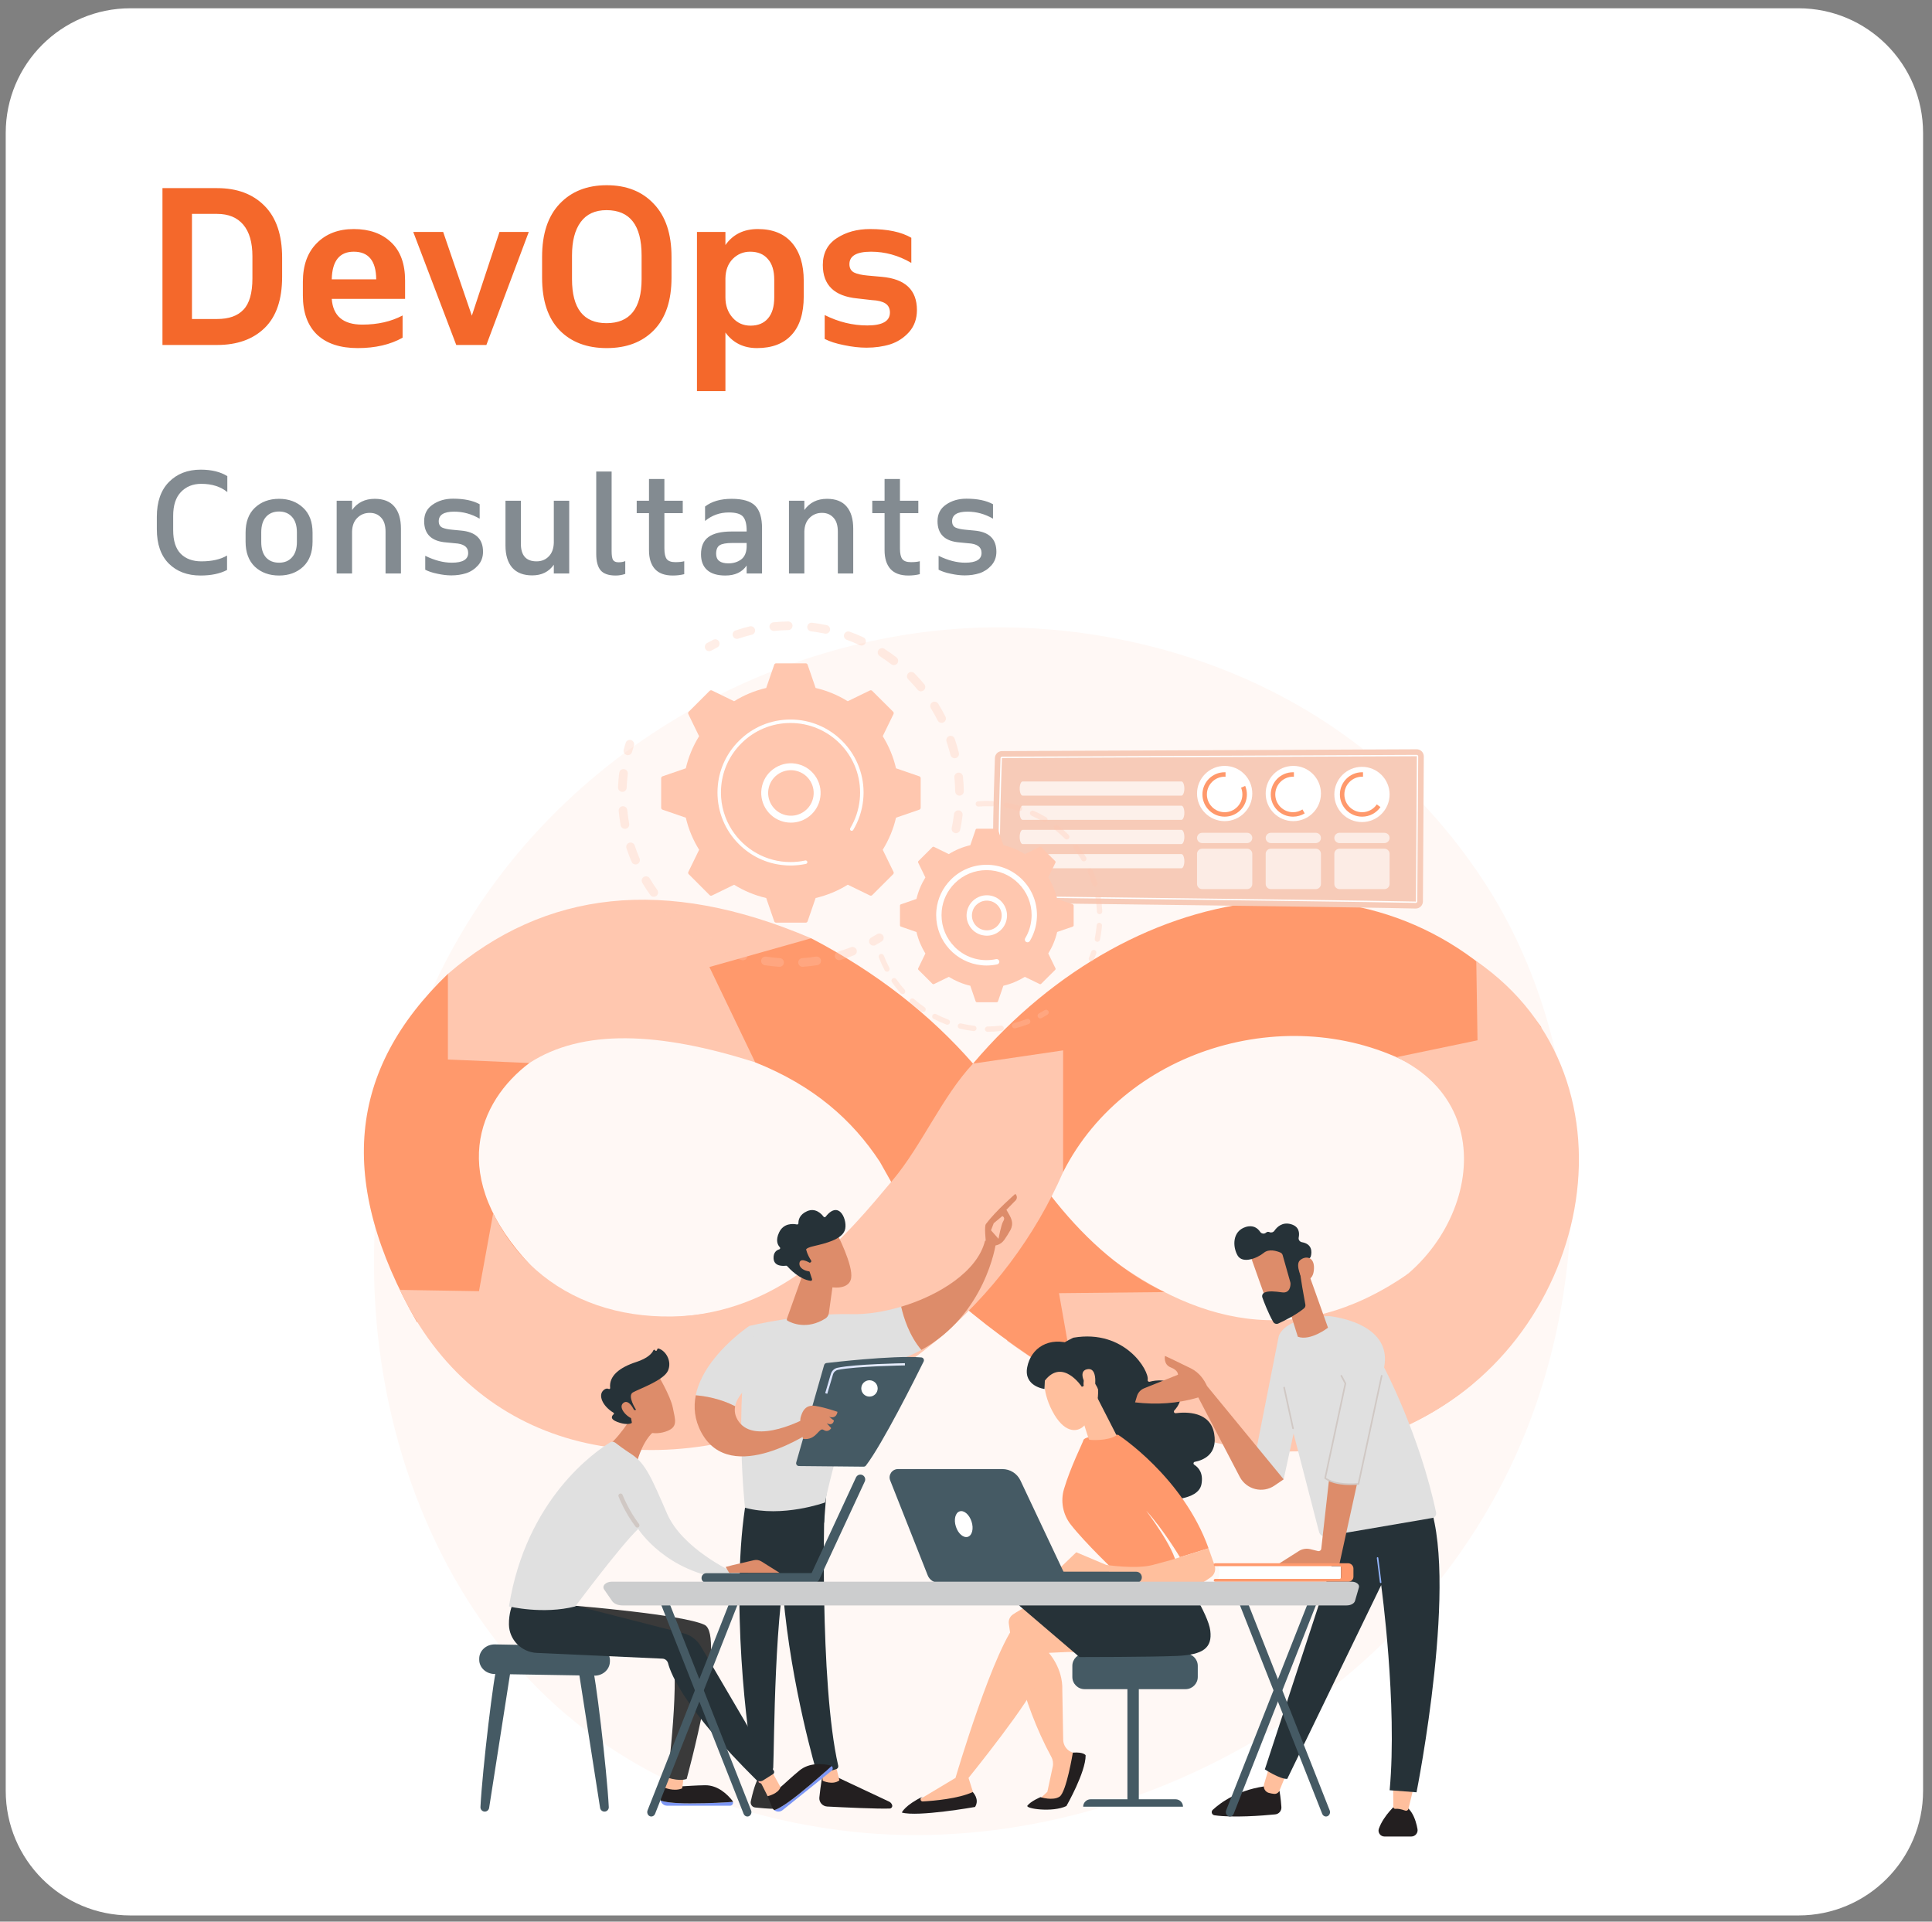 <svg width="186" height="185" viewBox="0 0 186 185" fill="none" xmlns="http://www.w3.org/2000/svg">
<rect x="0" y="0" width="186" height="185" fill="#808080" stroke="none"/>
<path d="M173.141 0.797H12.551C5.923 0.797 0.551 6.169 0.551 12.797V172.402C0.551 179.029 5.923 184.402 12.551 184.402H173.141C179.768 184.402 185.141 179.029 185.141 172.402V12.797C185.141 6.169 179.768 0.797 173.141 0.797Z" fill="white"/>
<mask id="mask0_818_53260" style="mask-type:alpha" maskUnits="userSpaceOnUse" x="1" y="0" width="185" height="185">
<path d="M173.59 0.797H13C6.373 0.797 1 6.169 1 12.797V172.402C1 179.029 6.373 184.402 13 184.402H173.59C180.217 184.402 185.59 179.029 185.59 172.402V12.797C185.59 6.169 180.217 0.797 173.59 0.797Z" fill="white"/>
</mask>
<g mask="url(#mask0_818_53260)">
<path d="M21.885 45.838V47.372C21.235 46.843 20.399 46.579 19.376 46.579C18.57 46.579 17.916 46.843 17.413 47.372C16.919 47.892 16.672 48.655 16.672 49.66V51.038C16.672 52.061 16.915 52.819 17.4 53.313C17.885 53.798 18.548 54.041 19.389 54.041C20.403 54.041 21.226 53.855 21.859 53.482V54.873C21.174 55.228 20.325 55.406 19.311 55.406C18.046 55.406 17.027 55.025 16.256 54.262C15.485 53.491 15.099 52.386 15.099 50.947V49.751C15.099 48.312 15.485 47.199 16.256 46.41C17.036 45.613 18.059 45.214 19.324 45.214C20.364 45.214 21.218 45.422 21.885 45.838ZM23.643 52.143V51.285C23.643 50.245 23.942 49.443 24.54 48.88C25.147 48.308 25.922 48.022 26.867 48.022C27.803 48.022 28.574 48.308 29.181 48.88C29.788 49.443 30.091 50.245 30.091 51.285V52.143C30.091 53.183 29.788 53.989 29.181 54.561C28.574 55.124 27.803 55.406 26.867 55.406C25.922 55.406 25.147 55.124 24.54 54.561C23.942 53.989 23.643 53.183 23.643 52.143ZM25.151 51.246V52.182C25.151 52.823 25.303 53.317 25.606 53.664C25.918 54.002 26.338 54.171 26.867 54.171C27.396 54.171 27.812 53.998 28.115 53.651C28.427 53.304 28.583 52.815 28.583 52.182V51.246C28.583 50.605 28.427 50.111 28.115 49.764C27.803 49.417 27.387 49.244 26.867 49.244C26.338 49.244 25.918 49.417 25.606 49.764C25.303 50.111 25.151 50.605 25.151 51.246ZM32.412 55.211V48.204H33.894V49.101C34.405 48.382 35.133 48.022 36.078 48.022C36.919 48.022 37.547 48.269 37.963 48.763C38.388 49.257 38.6 49.968 38.6 50.895V55.211H37.118V51.181C37.118 50.574 36.975 50.124 36.689 49.829C36.412 49.526 36.048 49.374 35.597 49.374C35.12 49.374 34.722 49.534 34.401 49.855C34.08 50.167 33.911 50.605 33.894 51.168V55.211H32.412ZM40.939 54.847V53.508C41.841 53.95 42.694 54.171 43.5 54.171C44.549 54.171 45.073 53.859 45.073 53.235C45.073 52.654 44.64 52.342 43.773 52.299L42.98 52.221C41.55 52.117 40.835 51.432 40.835 50.167C40.835 49.482 41.108 48.954 41.654 48.581C42.2 48.2 42.855 48.009 43.617 48.009C44.675 48.009 45.528 48.187 46.178 48.542V49.933C45.398 49.482 44.579 49.257 43.721 49.257C42.733 49.257 42.239 49.565 42.239 50.18C42.239 50.475 42.352 50.678 42.577 50.791C42.811 50.895 43.136 50.964 43.552 50.999L44.371 51.077C45.793 51.198 46.503 51.879 46.503 53.118C46.503 53.629 46.343 54.067 46.022 54.431C45.702 54.786 45.32 55.038 44.878 55.185C44.436 55.324 43.96 55.393 43.448 55.393C43.041 55.393 42.599 55.341 42.122 55.237C41.646 55.142 41.251 55.012 40.939 54.847ZM54.8 48.204V55.211H53.318V54.366C52.841 55.051 52.148 55.393 51.238 55.393C50.397 55.393 49.756 55.146 49.314 54.652C48.881 54.149 48.664 53.439 48.664 52.52V48.204H50.146V52.338C50.146 53.473 50.649 54.041 51.654 54.041C52.131 54.041 52.521 53.885 52.824 53.573C53.136 53.261 53.301 52.819 53.318 52.247V48.204H54.8ZM57.401 53.326V45.396H58.883V53.053C58.883 53.46 58.926 53.742 59.013 53.898C59.108 54.054 59.285 54.132 59.545 54.132C59.806 54.132 60.022 54.093 60.196 54.015V55.25C59.901 55.354 59.593 55.406 59.273 55.406C58.596 55.406 58.115 55.241 57.83 54.912C57.544 54.574 57.401 54.045 57.401 53.326ZM61.298 49.4V48.204H62.481V46.111H63.963V48.204H65.731V49.4H63.963V52.806C63.963 53.291 64.041 53.634 64.197 53.833C64.353 54.024 64.626 54.119 65.016 54.119C65.38 54.119 65.666 54.089 65.874 54.028V55.276C65.527 55.363 65.159 55.406 64.769 55.406C63.998 55.406 63.421 55.194 63.04 54.769C62.667 54.344 62.481 53.746 62.481 52.975V49.4H61.298ZM73.364 55.211H71.882V54.444C71.448 55.085 70.764 55.406 69.828 55.406C69.056 55.406 68.471 55.228 68.073 54.873C67.683 54.518 67.488 54.015 67.488 53.365C67.488 52.602 67.726 52.048 68.203 51.701C68.688 51.346 69.433 51.168 70.439 51.168H71.882V51.077C71.882 50.462 71.769 50.02 71.544 49.751C71.318 49.474 70.859 49.335 70.166 49.335C69.299 49.335 68.536 49.608 67.878 50.154V48.763C68.519 48.269 69.373 48.022 70.439 48.022C71.505 48.022 72.259 48.243 72.701 48.685C73.143 49.127 73.364 49.851 73.364 50.856V55.211ZM70.127 54.236C70.595 54.236 70.998 54.115 71.336 53.872C71.674 53.629 71.856 53.231 71.882 52.676V52.273H70.517C69.919 52.273 69.507 52.347 69.282 52.494C69.056 52.641 68.944 52.914 68.944 53.313C68.944 53.928 69.338 54.236 70.127 54.236ZM75.955 55.211V48.204H77.437V49.101C77.948 48.382 78.676 48.022 79.621 48.022C80.462 48.022 81.09 48.269 81.506 48.763C81.93 49.257 82.143 49.968 82.143 50.895V55.211H80.661V51.181C80.661 50.574 80.518 50.124 80.232 49.829C79.954 49.526 79.591 49.374 79.14 49.374C78.663 49.374 78.264 49.534 77.944 49.855C77.623 50.167 77.454 50.605 77.437 51.168V55.211H75.955ZM83.977 49.4V48.204H85.16V46.111H86.642V48.204H88.41V49.4H86.642V52.806C86.642 53.291 86.72 53.634 86.876 53.833C87.032 54.024 87.305 54.119 87.695 54.119C88.059 54.119 88.345 54.089 88.553 54.028V55.276C88.206 55.363 87.838 55.406 87.448 55.406C86.677 55.406 86.1 55.194 85.719 54.769C85.346 54.344 85.16 53.746 85.16 52.975V49.4H83.977ZM90.362 54.847V53.508C91.263 53.95 92.117 54.171 92.923 54.171C93.972 54.171 94.496 53.859 94.496 53.235C94.496 52.654 94.062 52.342 93.196 52.299L92.403 52.221C90.973 52.117 90.258 51.432 90.258 50.167C90.258 49.482 90.531 48.954 91.077 48.581C91.623 48.2 92.277 48.009 93.04 48.009C94.097 48.009 94.951 48.187 95.601 48.542V49.933C94.821 49.482 94.002 49.257 93.144 49.257C92.156 49.257 91.662 49.565 91.662 50.18C91.662 50.475 91.775 50.678 92 50.791C92.234 50.895 92.559 50.964 92.975 50.999L93.794 51.077C95.215 51.198 95.926 51.879 95.926 53.118C95.926 53.629 95.766 54.067 95.445 54.431C95.124 54.786 94.743 55.038 94.301 55.185C93.859 55.324 93.382 55.393 92.871 55.393C92.463 55.393 92.022 55.341 91.545 55.237C91.068 55.142 90.674 55.012 90.362 54.847Z" fill="#838B91"/>
</g>
<path d="M132.984 102.501C133.81 102.379 134.653 102.814 135.125 103.605L132.984 102.501Z" fill="white"/>
<path d="M20.901 18.111C22.821 18.111 24.341 18.678 25.461 19.811C26.594 20.944 27.161 22.611 27.161 24.811V26.651C27.161 28.838 26.601 30.478 25.481 31.571C24.361 32.664 22.834 33.211 20.901 33.211H15.641V18.111H20.901ZM20.901 20.591H18.481V30.711H20.901C22.034 30.711 22.881 30.411 23.441 29.811C24.014 29.211 24.301 28.204 24.301 26.791V24.671C24.301 23.338 24.008 22.324 23.421 21.631C22.834 20.938 21.994 20.591 20.901 20.591ZM38.999 27.011V28.771H31.939C32.059 30.424 33.039 31.251 34.879 31.251C36.359 31.251 37.652 30.958 38.759 30.371V32.511C37.572 33.178 36.132 33.511 34.439 33.511C32.745 33.511 31.439 33.078 30.519 32.211C29.612 31.331 29.159 30.078 29.159 28.451V27.131C29.159 25.544 29.605 24.304 30.499 23.411C31.392 22.504 32.579 22.051 34.059 22.051C35.565 22.051 36.765 22.478 37.659 23.331C38.552 24.171 38.999 25.398 38.999 27.011ZM34.059 24.231C32.685 24.231 31.979 25.118 31.939 26.891H36.219C36.205 25.118 35.485 24.231 34.059 24.231ZM50.906 22.331L46.825 33.211H43.925L39.785 22.331H42.666L45.425 30.391L48.086 22.331H50.906ZM52.189 26.731V24.731C52.189 22.518 52.749 20.818 53.869 19.631C55.002 18.431 56.516 17.831 58.409 17.831C60.316 17.831 61.829 18.431 62.949 19.631C64.082 20.818 64.649 22.518 64.649 24.731V26.731C64.649 28.944 64.082 30.631 62.949 31.791C61.829 32.938 60.316 33.511 58.409 33.511C56.502 33.511 54.989 32.938 53.869 31.791C52.749 30.631 52.189 28.944 52.189 26.731ZM55.069 24.591V26.871C55.069 29.698 56.176 31.111 58.389 31.111C60.642 31.111 61.769 29.698 61.769 26.871V24.591C61.769 21.684 60.642 20.231 58.389 20.231C57.296 20.231 56.469 20.611 55.909 21.371C55.349 22.131 55.069 23.204 55.069 24.591ZM67.099 37.651V22.331H69.839V23.591C70.559 22.564 71.599 22.051 72.959 22.051C74.386 22.051 75.479 22.491 76.239 23.371C76.999 24.251 77.379 25.471 77.379 27.031V28.531C77.379 30.171 76.986 31.411 76.199 32.251C75.426 33.091 74.319 33.511 72.879 33.511C71.586 33.511 70.573 33.011 69.839 32.011V37.651H67.099ZM72.219 24.231C71.566 24.231 71.006 24.464 70.539 24.931C70.086 25.398 69.853 26.018 69.839 26.791V28.631C69.839 29.404 70.066 30.051 70.519 30.571C70.973 31.091 71.553 31.351 72.259 31.351C72.979 31.351 73.539 31.118 73.939 30.651C74.339 30.184 74.539 29.511 74.539 28.631V26.931C74.539 26.051 74.333 25.384 73.919 24.931C73.519 24.464 72.953 24.231 72.219 24.231ZM79.396 32.631V30.331C80.73 30.998 82.096 31.331 83.496 31.331C84.95 31.331 85.676 30.918 85.676 30.091C85.676 29.691 85.53 29.398 85.236 29.211C84.943 29.024 84.51 28.918 83.936 28.891L82.536 28.731C80.323 28.518 79.216 27.444 79.216 25.511C79.216 24.378 79.663 23.518 80.556 22.931C81.45 22.344 82.516 22.051 83.756 22.051C85.45 22.051 86.776 22.331 87.736 22.891V25.311C86.51 24.591 85.216 24.231 83.856 24.231C82.47 24.231 81.776 24.631 81.776 25.431C81.776 25.804 81.923 26.071 82.216 26.231C82.51 26.378 82.956 26.478 83.556 26.531L84.896 26.651C87.15 26.851 88.276 27.918 88.276 29.851C88.276 30.691 88.023 31.398 87.516 31.971C87.01 32.531 86.403 32.924 85.696 33.151C85.003 33.364 84.243 33.471 83.416 33.471C82.75 33.471 82.036 33.391 81.276 33.231C80.516 33.084 79.89 32.884 79.396 32.631Z" fill="#F4682B"/>
<g clip-path="url(#clip0_818_53260)">
<path d="M146.436 138.946C135.255 165.261 105.462 179.999 79.63 176.025C75.425 175.379 63.902 173.451 53.697 164.358C34.055 146.853 29.854 112.191 45.7 87.766C57.231 69.986 77.903 59.906 97.55 60.413C101.78 60.522 117.994 61.189 132.244 72.931C134.339 74.657 138.954 78.754 143.117 85.256C152.887 100.525 153.727 121.799 146.436 138.946Z" fill="#FFF8F5"/>
<path d="M43.123 93.754L50.968 102.336C46.057 106.04 42.979 113.302 51.2 121.939L40.146 127.293C32.403 113.736 33.496 103.028 43.123 93.754Z" fill="#FF996C"/>
<path d="M38.5 124.18L46.113 124.302L47.481 116.809C51.665 125.391 61.545 128.977 72.853 125.315L78.561 135.922C62.242 143.356 45.724 139.542 38.5 124.18Z" fill="#FFC7AF"/>
<path d="M102.348 112.837C108.521 100.648 124.811 96.15 136.524 102.825L148.397 98.901C134.531 80.412 109.332 83.923 93.676 102.395L102.348 112.837Z" fill="#FF996C"/>
<path d="M129.738 125.745L134.78 137.504C153.159 129.851 158.72 103.944 142.127 92.531L142.245 100.151L134.438 101.776C145.939 107.227 140.813 122.682 129.738 125.745Z" fill="#FFC7AF"/>
<path d="M96.934 129.068C114.346 141.583 129.585 143.215 141.732 133.271L133.182 130.233L135.563 122.625C124.898 130.018 114.988 127.613 105.48 120.039L96.934 129.068Z" fill="#FFC7AF"/>
<path d="M43.121 93.755V101.999L50.966 102.337C56.058 99.037 63.426 99.307 72.703 102.273L78.09 90.329C63.996 84.299 52.44 85.738 43.121 93.755Z" fill="#FFC7AF"/>
<path d="M72.705 102.273L68.297 93.096L78.093 90.328C84.46 93.649 89.586 97.712 93.677 102.395C98.187 112.31 104.368 120.774 112.103 124.39L101.953 124.496L103.515 133.343C99.538 130.964 95.7 128.293 92.322 125.377L84.701 111.838C82.045 107.804 78.333 104.517 72.705 102.273Z" fill="#FF996C"/>
<path d="M93.677 102.395C90.696 105.581 88.746 110.277 85.942 113.614C81.475 118.939 75.901 125.816 65.844 126.711L74.056 130.955L69.167 138.964C85.566 135.706 97.042 125.015 102.35 112.838V101.121L93.677 102.395Z" fill="#FFC7AF"/>
<path d="M96.464 72.31L136.381 72.133C136.766 72.129 137.074 72.441 137.074 72.821L136.989 86.782C136.985 87.166 136.668 87.474 136.284 87.466C132.763 87.36 96.683 86.896 95.995 86.926C95.315 86.955 95.683 75.926 95.784 72.968C95.797 72.601 96.096 72.31 96.464 72.31Z" fill="#F7CBB8"/>
<path fill-rule="evenodd" clip-rule="evenodd" d="M136.307 86.924H136.303C134.052 86.857 112.493 86.587 102.132 86.456C99.1 86.418 96.951 86.393 96.377 86.385H96.326L96.313 86.33C96.069 84.95 96.073 80.334 96.326 72.984C96.33 72.908 96.394 72.849 96.47 72.849L136.387 72.672C136.429 72.672 136.463 72.689 136.493 72.714C136.518 72.744 136.535 72.777 136.535 72.815L136.446 86.781C136.446 86.857 136.383 86.924 136.307 86.924ZM96.436 86.258C97.078 86.266 99.193 86.292 102.132 86.33C112.493 86.456 134.052 86.726 136.307 86.794C136.311 86.794 136.32 86.785 136.32 86.781L136.404 72.815L136.387 72.739L136.391 72.803L96.47 72.976C96.461 72.976 96.457 72.984 96.457 72.988C96.208 80.241 96.199 84.823 96.436 86.258Z" fill="white"/>
<path opacity="0.7" d="M98.168 75.914C98.168 76.294 98.295 76.597 98.451 76.597H113.744C113.896 76.597 114.023 76.294 114.023 75.914C114.023 75.538 113.896 75.231 113.744 75.231H98.451C98.295 75.231 98.168 75.538 98.168 75.914Z" fill="white"/>
<path opacity="0.7" d="M98.168 78.246C98.168 78.621 98.295 78.93 98.451 78.93H113.744C113.896 78.93 114.023 78.621 114.023 78.246C114.023 77.866 113.896 77.562 113.744 77.562H98.451C98.295 77.562 98.168 77.866 98.168 78.246Z" fill="white"/>
<path opacity="0.7" d="M98.168 80.574C98.168 80.95 98.295 81.258 98.451 81.258H113.744C113.896 81.258 114.023 80.95 114.023 80.574C114.023 80.194 113.896 79.891 113.744 79.891H98.451C98.295 79.891 98.168 80.194 98.168 80.574Z" fill="white"/>
<path opacity="0.7" d="M98.168 82.906C98.168 83.286 98.295 83.59 98.451 83.59H113.744C113.896 83.59 114.023 83.286 114.023 82.906C114.023 82.531 113.896 82.223 113.744 82.223H98.451C98.295 82.223 98.168 82.531 98.168 82.906Z" fill="white"/>
<path d="M120.562 76.392C120.562 77.861 119.372 79.051 117.902 79.051C116.433 79.051 115.242 77.861 115.242 76.392C115.242 74.924 116.433 73.734 117.902 73.734C119.372 73.734 120.562 74.924 120.562 76.392Z" fill="white"/>
<path d="M127.172 76.392C127.172 77.861 125.981 79.051 124.512 79.051C123.042 79.051 121.852 77.861 121.852 76.392C121.852 74.924 123.042 73.734 124.512 73.734C125.981 73.734 127.172 74.924 127.172 76.392Z" fill="white"/>
<path d="M133.781 76.482C133.781 77.951 132.59 79.141 131.121 79.141C129.652 79.141 128.461 77.951 128.461 76.482C128.461 75.014 129.652 73.824 131.121 73.824C132.59 73.824 133.781 75.014 133.781 76.482Z" fill="white"/>
<path d="M119.482 75.833C119.566 76.036 119.608 76.255 119.608 76.483C119.608 77.424 118.844 78.192 117.902 78.192C116.957 78.192 116.192 77.424 116.192 76.483C116.192 75.538 116.957 74.774 117.902 74.774C117.931 74.774 117.959 74.775 117.987 74.778V74.344C117.959 74.344 117.931 74.344 117.902 74.344C116.72 74.344 115.762 75.302 115.762 76.483C115.762 77.664 116.72 78.622 117.902 78.622C119.085 78.622 120.043 77.664 120.043 76.483C120.043 76.192 119.984 75.913 119.878 75.66L119.482 75.833Z" fill="#FF996C"/>
<path d="M125.393 77.926C125.131 78.095 124.818 78.192 124.485 78.192C123.539 78.192 122.775 77.424 122.775 76.483C122.775 75.538 123.539 74.774 124.485 74.774C124.513 74.774 124.541 74.775 124.569 74.778V74.344C124.541 74.344 124.513 74.344 124.485 74.344C123.298 74.344 122.34 75.302 122.34 76.483C122.34 77.664 123.298 78.622 124.485 78.622C124.894 78.622 125.283 78.504 125.608 78.306L125.393 77.926Z" fill="#FF996C"/>
<path d="M132.551 77.441C132.243 77.892 131.724 78.192 131.137 78.192C130.195 78.192 129.427 77.424 129.427 76.483C129.427 75.538 130.195 74.774 131.137 74.774C131.165 74.774 131.193 74.775 131.221 74.778V74.344C131.193 74.344 131.165 74.344 131.137 74.344C129.955 74.344 128.996 75.302 128.996 76.483C128.996 77.664 129.955 78.622 131.137 78.622C131.867 78.622 132.513 78.255 132.902 77.698L132.551 77.441Z" fill="#FF996C"/>
<g opacity="0.64">
<path d="M120.068 80.176H115.732C115.462 80.176 115.242 80.395 115.242 80.669C115.242 80.939 115.462 81.163 115.732 81.163H120.068C120.339 81.163 120.562 80.939 120.562 80.669C120.562 80.395 120.339 80.176 120.068 80.176Z" fill="white"/>
<path d="M126.682 80.176H122.346C122.075 80.176 121.852 80.395 121.852 80.669C121.852 80.939 122.075 81.163 122.346 81.163H126.682C126.952 81.163 127.172 80.939 127.172 80.669C127.172 80.395 126.952 80.176 126.682 80.176Z" fill="white"/>
<path d="M128.955 81.163H133.287C133.561 81.163 133.781 80.939 133.781 80.669C133.781 80.395 133.561 80.176 133.287 80.176H128.955C128.68 80.176 128.461 80.395 128.461 80.669C128.461 80.939 128.68 81.163 128.955 81.163Z" fill="white"/>
<path d="M120.068 81.707H115.732C115.462 81.707 115.242 81.926 115.242 82.201V85.099C115.242 85.369 115.462 85.593 115.732 85.593H120.068C120.339 85.593 120.562 85.369 120.562 85.099V82.201C120.562 81.926 120.339 81.707 120.068 81.707Z" fill="white"/>
<path d="M126.682 81.707H122.346C122.075 81.707 121.852 81.926 121.852 82.201V85.099C121.852 85.369 122.075 85.593 122.346 85.593H126.682C126.952 85.593 127.172 85.369 127.172 85.099V82.201C127.172 81.926 126.952 81.707 126.682 81.707Z" fill="white"/>
<path d="M133.287 81.707H128.955C128.68 81.707 128.461 81.926 128.461 82.201V85.099C128.461 85.369 128.68 85.593 128.955 85.593H133.287C133.561 85.593 133.781 85.369 133.781 85.099V82.201C133.781 81.926 133.561 81.707 133.287 81.707Z" fill="white"/>
</g>
<path d="M79.212 170.727C79.212 170.727 78.996 171.891 78.882 173.047C78.84 173.499 79.182 173.891 79.638 173.916C81.175 173.996 84.469 174.153 85.655 174.11C85.832 174.102 85.951 173.921 85.883 173.756C85.832 173.617 85.727 173.503 85.592 173.44L80.17 170.891L79.212 170.727Z" fill="#231F20"/>
<path d="M79.055 170.038L79.207 171.435C79.207 171.435 80.157 171.886 80.811 171.397L80.431 169.836L79.055 170.038Z" fill="#FFBF9D"/>
<path d="M79.427 143.78C79.351 144.143 78.865 161.978 80.698 169.986C80.727 170.117 80.659 170.252 80.537 170.302C80.242 170.416 79.667 170.585 78.979 170.602C78.768 170.606 78.578 170.467 78.519 170.264C77.991 168.404 75.466 159.088 75.209 150.206C74.921 140.287 75.213 149.869 75.213 149.869L75.496 143.742L79.427 143.78Z" fill="#263238"/>
<path d="M72.947 171.273C72.947 171.273 72.614 171.86 72.28 173.421C72.221 173.704 72.415 173.978 72.702 174.008C73.209 174.062 73.994 174.134 74.619 174.138C74.911 174.138 75.139 173.889 75.105 173.602C75.041 173.029 74.835 172.088 74.172 171.349L72.947 171.273Z" fill="#333333"/>
<path d="M72.676 169.474L73.043 171.588C73.043 171.588 73.423 171.875 74.183 171.677L74.019 169.402L72.676 169.474Z" fill="url(#paint0_linear_818_53260)"/>
<path d="M71.87 144.255C70.219 153.651 71.984 167.52 72.601 170.237C72.639 170.402 72.77 170.528 72.939 170.558C73.226 170.609 73.695 170.651 74.159 170.524C74.319 170.478 74.433 170.334 74.442 170.17C74.547 167.98 74.522 154.525 76.029 149.221C76.105 148.951 76.27 148.719 76.498 148.559L79.34 146.58L79.589 143.344L71.87 144.255Z" fill="#263238"/>
<path d="M81.984 126.514C77.31 126.396 72.138 127.649 72.138 127.649C70.665 135.763 71.724 145.151 71.724 145.151C75.338 146.134 79.434 144.644 79.434 144.644C80.072 141.252 82.968 131.716 82.968 131.716C85.257 131.455 87.144 130.814 88.702 129.957C87.533 128.577 86.992 126.831 86.76 125.797C85.1 126.295 83.428 126.552 81.984 126.514Z" fill="#E0E0E0"/>
<path d="M95.865 119.765C95.413 119.208 94.826 119.466 94.826 119.466C94.113 122.364 90.482 124.685 86.762 125.799C86.994 126.832 87.534 128.579 88.704 129.959C94.89 126.562 95.865 119.765 95.865 119.765Z" fill="#DD8C6A"/>
<path d="M95.747 119.908C95.794 120.06 95.236 120.288 94.915 119.659C94.907 119.36 94.738 118.077 94.92 117.832C95.882 116.545 97.749 114.934 97.749 114.934C98.057 115.246 97.795 115.545 97.795 115.545L96.891 116.469C97.073 116.811 97.301 117.098 97.402 117.507C97.483 117.82 97.428 118.149 97.272 118.431C97.111 118.714 96.891 119.077 96.685 119.364C96.296 119.908 95.747 119.908 95.747 119.908Z" fill="#DD8C6A"/>
<path d="M96.496 117.074L95.672 117.758L95.406 118.441L96.128 119.26C96.128 119.26 96.386 117.893 96.572 117.597C96.757 117.306 96.665 117.159 96.496 117.074Z" fill="#FFC7AF"/>
<path d="M73.884 132.196L72.136 127.652C72.136 127.652 67.736 130.576 66.984 134.331C67.808 134.399 69.307 134.627 70.772 135.382C71.11 133.61 73.884 132.196 73.884 132.196Z" fill="#E0E0E0"/>
<path d="M77.664 136.484C77.664 136.484 72.732 139.21 71.098 136.826C70.76 136.332 70.684 135.843 70.773 135.379C69.308 134.623 67.809 134.396 66.985 134.328C66.757 135.459 66.859 136.666 67.513 137.889C70.363 143.218 78.301 137.699 78.301 137.699L77.664 136.484Z" fill="#DD8C6A"/>
<path d="M77.284 122.68L75.756 126.962C75.73 127.034 75.756 127.114 75.823 127.152C76.229 127.38 77.681 128.042 79.454 126.941C79.636 126.827 79.763 126.637 79.796 126.422L80.312 122.705L77.284 122.68Z" fill="#DD8C6A"/>
<path d="M80.56 118.727C80.56 118.727 82.164 121.815 81.941 123.056C81.721 124.296 79.694 124.186 77.938 123.161L76.734 119.832L80.56 118.727Z" fill="#DD8C6A"/>
<path d="M78.029 121.534C78.101 121.504 78.131 121.416 78.088 121.348C77.957 121.15 77.717 120.737 77.641 120.382C77.641 120.382 77.35 120.188 78.392 119.952C79.435 119.711 80.993 119.34 81.327 118.458C81.656 117.597 80.837 115.416 79.49 117.133C79.435 117.201 79.338 117.201 79.287 117.133C79.072 116.846 78.502 116.251 77.7 116.602C76.953 116.931 76.86 117.475 76.868 117.754C76.872 117.834 76.796 117.897 76.72 117.88C76.34 117.804 75.437 117.732 75.002 118.656C74.647 119.42 74.871 119.855 75.074 120.07C75.141 120.137 75.112 120.251 75.019 120.277C74.77 120.353 74.449 120.559 74.474 121.142C74.512 121.943 75.411 121.884 75.665 121.85C75.707 121.842 75.749 121.859 75.779 121.888C75.994 122.133 76.974 123.175 78.042 123.306C78.135 123.319 78.207 123.23 78.177 123.141L77.73 121.791C77.708 121.728 77.738 121.661 77.797 121.635L78.029 121.534Z" fill="#263238"/>
<path d="M78.216 121.729C78.216 121.729 77.059 120.919 76.966 121.59C76.877 122.261 78.005 122.573 78.57 122.328L78.216 121.729Z" fill="#DD8C6A"/>
<path d="M76.656 140.788L79.341 131.417C79.371 131.308 79.463 131.232 79.573 131.219C80.059 131.164 81.469 131.004 83.099 130.865C85.058 130.7 87.338 130.565 88.698 130.679C88.892 130.696 89.006 130.903 88.921 131.076C88.149 132.641 84.965 139.004 83.369 141.088C83.318 141.155 83.234 141.198 83.149 141.198L76.917 141.138C76.736 141.138 76.605 140.961 76.656 140.788Z" fill="#455A64"/>
<path d="M77.307 138.523C77.307 138.523 76.931 136.987 77.083 136.443C77.235 135.899 77.526 135.194 78.502 135.35C79.477 135.506 80.626 135.916 80.626 135.916C80.626 135.916 80.567 136.629 79.828 136.401L80.284 136.755C80.284 136.755 80.22 137.325 79.595 137.021L80.022 137.489C80.022 137.489 79.752 137.958 79.291 137.658C78.831 137.359 78.612 138.709 77.307 138.523Z" fill="#DD8C6A"/>
<path d="M82.918 133.664C82.918 134.102 83.273 134.453 83.707 134.453C84.142 134.453 84.497 134.102 84.497 133.664C84.497 133.229 84.142 132.879 83.707 132.879C83.273 132.879 82.918 133.229 82.918 133.664Z" fill="white"/>
<path d="M79.644 134.183L79.445 134.12L79.99 132.268C80.079 131.968 80.324 131.74 80.628 131.677C82.359 131.314 86.923 131.243 87.117 131.238L87.121 131.449C87.075 131.449 82.384 131.525 80.67 131.88C80.442 131.93 80.26 132.099 80.193 132.327L79.644 134.183Z" fill="url(#paint1_linear_818_53260)"/>
<path d="M47.859 160.418C47.572 160.84 46.432 170.426 46.255 173.966C46.242 174.202 46.436 174.405 46.672 174.405C46.879 174.405 47.057 174.253 47.09 174.05L49.172 160.722L47.859 160.418Z" fill="#455A64"/>
<path d="M57.005 160.418C57.292 160.84 58.432 170.426 58.609 173.966C58.622 174.202 58.428 174.405 58.191 174.405C57.984 174.405 57.807 174.253 57.773 174.05L55.691 160.722L57.005 160.418Z" fill="#455A64"/>
<path d="M46.137 159.667V159.773C46.128 160.524 46.779 161.14 47.589 161.157L57.208 161.317C58.01 161.334 58.677 160.756 58.715 160.013L58.719 159.921C58.761 159.148 58.103 158.494 57.271 158.482L47.644 158.309C46.821 158.296 46.145 158.904 46.137 159.667Z" fill="#455A64"/>
<path d="M66.406 173.614C64.695 173.614 63.935 173.467 63.598 173.336C63.665 173.614 63.914 173.838 64.231 173.838H70.282C70.484 173.838 70.615 173.644 70.564 173.467C69.876 173.522 68.411 173.614 66.406 173.614Z" fill="#7D97F4"/>
<path d="M70.565 173.467C70.557 173.429 70.54 173.395 70.514 173.361C70.054 172.775 69.129 171.851 67.871 171.867C66.026 171.897 65.38 172.095 63.949 171.88L63.611 173.002C63.577 173.116 63.573 173.23 63.598 173.336C63.936 173.467 64.696 173.614 66.406 173.614C68.412 173.614 69.877 173.521 70.565 173.467Z" fill="#231F20"/>
<path d="M64.363 170.676L63.949 172.085C63.949 172.085 64.87 172.507 65.676 172.169L65.837 170.946L64.363 170.676Z" fill="#FFBF9D"/>
<path d="M76.899 172.729C75.565 173.797 74.885 174.16 74.539 174.265C74.763 174.442 75.096 174.459 75.346 174.261L80.062 170.472C80.218 170.345 80.197 170.113 80.049 170.008C79.547 170.48 78.462 171.472 76.899 172.729Z" fill="#7D97F4"/>
<path d="M80.05 170.009C80.02 169.988 79.987 169.971 79.949 169.959C79.222 169.794 77.922 169.655 76.955 170.457C75.532 171.634 75.156 172.191 73.902 172.921L74.337 174.001C74.384 174.111 74.451 174.199 74.54 174.267C74.886 174.161 75.566 173.798 76.9 172.731C78.462 171.473 79.548 170.482 80.05 170.009Z" fill="#231F20"/>
<path d="M55.483 154.598C55.483 154.598 65.723 155.433 67.821 156.42C69.924 157.408 66.107 171.259 66.107 171.259C66.107 171.259 65.537 171.534 64.266 171.137C64.266 171.137 65.571 160.918 64.6 158.703L53.512 156.889L55.483 154.598Z" fill="#3A3A3A"/>
<path d="M72.887 170.974C72.984 171.063 73.904 172.92 73.904 172.92C73.904 172.92 74.93 172.696 75.141 172.05L74.217 170.371L72.887 170.974Z" fill="#FFBF9D"/>
<path d="M49.313 154.516C49.313 154.516 48.98 155.317 48.997 156.385C49.014 157.857 50.2 159.056 51.674 159.127L63.779 159.68C64.032 159.693 64.248 159.866 64.315 160.115C64.598 161.216 65.987 164.591 72.785 171.325C72.967 171.507 73.245 171.536 73.461 171.401L74.428 170.789C74.529 170.726 74.563 170.591 74.504 170.49L67.457 158.465C67.085 157.853 66.49 157.41 65.797 157.237L55.482 154.6L49.313 154.516Z" fill="#263238"/>
<path d="M61.243 135.727C61.243 135.727 59.947 138.018 58.625 139.127L61.357 140.65C61.357 140.65 61.973 138.229 63.379 137.516L61.243 135.727Z" fill="#DD8C6A"/>
<path d="M49 154.651C49 154.651 52.268 155.449 55.388 154.651C55.388 154.651 59.75 148.791 61.439 147.192C61.439 147.192 64.133 151.44 70.128 152.044L70.462 151.297C70.462 151.297 65.691 149.099 64.221 145.719C62.752 142.339 62.161 140.901 60.827 140.019C59.991 139.47 59.492 139.095 59.235 138.892C59.096 138.778 58.901 138.766 58.745 138.859C57.331 139.723 50.655 144.293 49 154.651Z" fill="#E0E0E0"/>
<path d="M61.357 147.061C61.293 147.061 61.234 147.032 61.192 146.977C60.153 145.622 59.571 144.129 59.549 144.066C59.507 143.956 59.562 143.838 59.668 143.796C59.777 143.753 59.896 143.808 59.938 143.914C59.946 143.931 60.521 145.416 61.526 146.724C61.593 146.817 61.576 146.947 61.487 147.019C61.45 147.044 61.403 147.061 61.357 147.061Z" fill="#D0C8C4"/>
<path d="M69.863 150.853L70.535 150.676L72.587 150.199C72.832 150.144 73.089 150.186 73.305 150.321L75.065 151.427L70.201 151.418L69.863 150.853Z" fill="#DD8C6A"/>
<path d="M63.302 132.293C63.302 132.293 64.56 134.386 64.78 135.542C64.999 136.702 65.35 137.424 64.032 137.837C62.715 138.251 61.49 137.727 60.722 136.647C60.722 136.647 59.523 134.985 59.641 134.225C59.759 133.462 63.302 132.293 63.302 132.293Z" fill="#DD8C6A"/>
<path d="M61.072 135.752L61.241 135.727C61.241 135.727 60.35 134.381 60.932 134.047C61.519 133.714 63.897 132.891 64.31 131.955C64.707 131.052 64.112 130.035 63.394 129.82C63.348 129.807 63.301 129.832 63.284 129.879L63.242 129.993C63.212 130.069 63.103 130.073 63.069 129.997C63.039 129.925 62.938 129.921 62.904 129.993C62.778 130.275 62.393 130.752 61.249 131.123C59.628 131.651 58.614 132.469 58.741 133.621C58.75 133.693 58.674 133.744 58.606 133.714C58.475 133.655 58.272 133.647 58.04 133.9C57.635 134.347 57.952 135.317 59.062 136.005C59.117 136.039 59.125 136.111 59.079 136.153C58.91 136.292 58.678 136.608 59.429 136.891C60.198 137.182 60.616 137.085 60.772 137.022C60.81 137.005 60.835 136.963 60.827 136.916L60.629 135.908C60.62 135.857 60.654 135.807 60.709 135.798L61.072 135.752Z" fill="#263238"/>
<path d="M61.145 135.957C61.145 135.957 60.588 134.586 60.005 135.067C59.418 135.548 60.541 136.616 61.061 136.599L61.145 135.957Z" fill="#DD8C6A"/>
<path d="M67.982 152.378C67.988 152.381 67.995 152.382 68.004 152.382L78.395 152.37C78.652 152.37 78.863 152.163 78.863 151.906C78.859 151.648 78.652 151.437 78.395 151.441L68.004 151.454C67.746 151.454 67.539 151.661 67.539 151.918C67.539 152.167 67.733 152.37 67.982 152.378Z" fill="#455A64"/>
<path d="M82.423 142.209C82.418 142.218 82.413 142.225 82.41 142.23L78.04 151.652C77.931 151.884 78.032 152.163 78.264 152.268C78.496 152.378 78.775 152.277 78.881 152.04L83.255 142.623C83.361 142.387 83.259 142.112 83.027 142.003C82.803 141.901 82.537 141.99 82.423 142.209Z" fill="#455A64"/>
<path d="M109.637 173.704H108.539V161.848H109.637V173.704Z" fill="#455A64"/>
<path d="M113.891 173.932H104.281C104.281 173.539 104.602 173.219 104.995 173.219H113.178C113.57 173.219 113.891 173.539 113.891 173.932Z" fill="#455A64"/>
<path d="M115.314 161.44C115.314 162.09 114.786 162.617 114.136 162.617H104.416C103.766 162.617 103.238 162.09 103.238 161.44V160.372C103.238 159.727 103.766 159.195 104.416 159.195H114.136C114.786 159.195 115.314 159.727 115.314 160.372V161.44Z" fill="#455A64"/>
<path d="M100.985 153.945C100.985 153.945 99.355 154.198 97.522 155.422C97.235 155.616 97.075 155.949 97.121 156.295C97.341 158.034 98.24 163.654 101.217 169.143C101.373 169.434 101.42 169.772 101.348 170.092L100.833 172.497L99.874 173.396H102.344L103.987 168.949L103.286 168.725C102.737 168.557 102.365 168.055 102.357 167.485L102.272 162.713C102.344 160.591 100.968 159.122 100.968 159.122L104.911 158.932L100.985 153.945Z" fill="#FFBF9D"/>
<path d="M98.912 173.831C98.684 174.122 101.332 174.511 102.666 173.869C102.666 173.869 104.519 170.646 104.519 168.988C104.519 168.988 104.372 168.65 103.287 168.726C103.287 168.726 102.662 172.54 102.007 172.966C101.349 173.397 100.171 173.013 100.171 173.013C100.171 173.013 99.242 173.397 98.912 173.831Z" fill="#231F20"/>
<path d="M104.416 159.196C104.394 159.158 100.172 158.689 100.172 158.689C100.172 158.689 100.307 159.972 99.877 161.74C99.446 163.503 93.243 171.161 93.243 171.161L93.894 173.22C91.884 173.921 89.903 174.03 87.957 173.575L91.989 171.161C91.989 171.161 95.76 158.314 98.069 156.023L102.304 154.559L104.416 159.196Z" fill="#FFBF9D"/>
<path d="M113.888 151.723C113.888 151.723 116.32 155.339 116.519 156.988C116.721 158.638 115.851 159.309 113.301 159.419C110.747 159.528 103.928 159.528 103.928 159.528L98.109 154.558C98.109 154.558 102.349 153.047 103.455 152.621C104.557 152.191 113.888 151.723 113.888 151.723Z" fill="#263238"/>
<path d="M93.648 172.523C93.648 172.523 94.344 173.203 93.872 173.958C93.872 173.958 88.328 174.941 86.82 174.494C86.82 174.494 87.133 173.781 88.83 172.966L88.704 173.063C88.547 173.186 88.64 173.439 88.839 173.426C89.953 173.363 92.267 173.161 93.648 172.523Z" fill="#231F20"/>
<path d="M103.346 128.779C108.32 127.935 110.663 131.99 110.49 132.842C110.469 132.956 110.575 133.053 110.689 133.019C111.259 132.867 112.521 132.673 113.302 133.652C113.991 134.517 113.476 135.336 113.058 135.783C112.956 135.888 113.041 136.066 113.188 136.049C114.236 135.914 116.52 135.884 116.891 138.019C117.242 140.011 115.853 140.572 115.029 140.732C114.89 140.757 114.856 140.939 114.979 141.015C115.388 141.276 115.865 141.812 115.671 142.875C115.371 144.538 112.108 144.403 111.727 144.382C111.702 144.379 111.678 144.372 111.656 144.361L106.429 141.382C106.391 141.357 106.361 141.319 106.353 141.272L105.297 135.184C105.288 135.133 105.305 135.082 105.339 135.045L101.932 130.239C100.695 130.057 103.287 128.792 103.346 128.779Z" fill="#263238"/>
<path d="M107.308 151.242C107.308 151.242 104.475 148.546 103.077 146.762C102.326 145.795 102.085 144.525 102.435 143.348C103.073 141.205 104.204 138.986 104.306 138.64C104.466 138.108 107.646 138.129 107.646 138.129C107.646 138.129 113.899 142.188 116.352 149.057L113.595 149.913C113.595 149.913 111.961 147.175 110.348 145.437C110.348 145.437 113.139 149.12 113.24 150.631L107.308 151.242Z" fill="#FF996C"/>
<path d="M103.922 135.678C103.956 135.788 104.787 138.534 104.851 138.593C104.914 138.648 106.671 138.745 107.494 138.18L105.446 134.176L103.922 135.678Z" fill="#FFBF9D"/>
<path d="M100.598 132.145C100.598 132.145 100.197 133.718 101.307 135.837C102.413 137.955 103.672 137.95 104.356 137.275C105.044 136.596 105.888 135.444 105.69 133.398C105.487 131.351 101.176 130.145 100.598 132.145Z" fill="#FFBF9D"/>
<path d="M104.154 133.511C104.154 133.511 102.313 130.701 100.591 132.912L100.557 133.718C100.557 133.718 98.539 133.477 98.893 131.625C99.244 129.773 100.992 128.617 103.242 129.418C105.489 130.22 106.781 131.043 106.924 132.655C107.068 134.262 105.788 133.912 105.788 133.912C105.788 133.912 105.37 132.777 104.775 132.659C104.18 132.541 104.332 133.427 104.332 133.427L104.154 133.511Z" fill="#263238"/>
<path d="M104.629 133.474C104.629 133.474 103.675 132.036 104.65 131.82C105.63 131.605 105.478 133.221 105.372 133.82L104.629 133.474Z" fill="#FFBF9D"/>
<path d="M101.531 151.447L103.617 149.438L106.497 150.653C106.497 150.653 109.364 151.101 111.002 150.653C112.644 150.21 112.644 150.21 112.644 150.21L116.352 149.059L116.934 150.704C117.082 151.122 116.934 151.586 116.575 151.839C116.254 152.067 115.879 152.32 115.638 152.421C115.148 152.637 103.6 152.274 103.6 152.274L101.531 151.447Z" fill="#FFBF9D"/>
<path d="M109.416 152.39C109.404 152.39 109.395 152.39 109.386 152.39L97.306 152.377C97.01 152.377 96.766 152.132 96.766 151.837C96.766 151.538 97.01 151.289 97.31 151.297L109.386 151.31C109.686 151.31 109.927 151.55 109.927 151.85C109.927 152.137 109.699 152.373 109.416 152.39Z" fill="#455A64"/>
<path d="M86.45 141.43H96.508C97.251 141.43 97.926 141.86 98.243 142.531L102.892 152.383H90.39C89.912 152.383 89.482 152.092 89.309 151.649L85.703 142.527C85.492 142.004 85.88 141.43 86.45 141.43Z" fill="#455A64"/>
<path d="M93.535 146.484C93.755 147.159 93.594 147.817 93.177 147.952C92.758 148.083 92.243 147.644 92.028 146.969C91.808 146.29 91.969 145.636 92.387 145.501C92.805 145.366 93.316 145.805 93.535 146.484Z" fill="white"/>
<path d="M123.186 172.437C123.186 172.437 123.313 173.142 123.364 173.973C123.385 174.332 123.123 174.64 122.768 174.673C121.531 174.796 118.715 175.015 116.92 174.758C116.667 174.72 116.566 174.412 116.752 174.239C117.495 173.547 119.285 172.205 122.228 171.914L123.186 172.437Z" fill="#231F20"/>
<path d="M123.803 170.85L123.178 172.382C123.09 172.592 122.879 172.723 122.655 172.698C122.499 172.681 122.317 172.652 122.144 172.601C121.789 172.491 121.591 172.12 121.696 171.765L122.169 170.188L123.803 170.85Z" fill="#FFBF9D"/>
<path d="M134.489 173.656C134.489 173.656 133.235 174.703 132.749 176.044C132.614 176.416 132.897 176.804 133.289 176.804H135.865C136.245 176.804 136.532 176.462 136.469 176.095C136.304 175.167 135.831 173.66 134.489 173.656Z" fill="#231F20"/>
<path d="M136.038 172.291C136.038 172.291 135.785 173.41 135.59 174.148C135.557 174.283 135.413 174.355 135.282 174.308C134.894 174.169 134.573 174.11 134.345 174.139C134.239 174.156 134.146 174.068 134.142 173.958L134.121 172.102L136.038 172.291Z" fill="#FFBF9D"/>
<path d="M129.382 147.129L121.77 170.339C121.77 170.339 123.23 171.297 123.927 171.255L132.971 152.601C132.971 152.601 134.55 164.094 133.786 172.347L136.374 172.546C136.374 172.546 140.588 151.458 137.396 144.234L129.382 147.129Z" fill="#263238"/>
<path d="M132.919 152.404C132.921 152.404 132.924 152.403 132.927 152.4C132.969 152.396 132.999 152.358 132.99 152.32L132.695 149.974C132.691 149.936 132.657 149.906 132.615 149.911C132.572 149.919 132.547 149.953 132.551 149.995L132.847 152.337C132.851 152.375 132.881 152.404 132.919 152.404Z" fill="#91B3FA"/>
<path d="M127.953 126.703C127.953 126.703 134.122 127.252 133.252 131.644C133.252 131.644 136.659 138.057 138.256 145.61C138.306 145.854 138.142 146.095 137.892 146.137L127.62 147.896C127.337 147.943 127.066 147.766 126.99 147.487L124.537 138.011L123.583 142.416L120.543 141.627L123.102 128.674C123.102 128.674 123.456 126.783 127.953 126.703Z" fill="#E0E0E0"/>
<path d="M124.486 137.586C124.491 137.586 124.497 137.586 124.502 137.586C124.54 137.577 124.57 137.535 124.557 137.493L123.704 133.565C123.696 133.522 123.654 133.497 123.612 133.506C123.569 133.514 123.544 133.556 123.552 133.598L124.41 137.526C124.418 137.56 124.448 137.586 124.486 137.586Z" fill="#D0C8C4"/>
<path d="M125.109 149.279C125.429 149.102 125.809 149.051 126.168 149.144L126.882 149.321C127.034 149.359 127.186 149.253 127.203 149.097L127.942 142.52C128.866 142.958 130.201 142.903 130.64 142.874L128.938 150.629H122.98L125.109 149.279Z" fill="#DD8C6A"/>
<path d="M109.277 135.008L109.459 134.408C109.56 134.067 109.814 133.788 110.147 133.653L113.407 132.345C113.407 132.345 113.453 131.928 112.719 131.645C111.98 131.362 112.153 130.535 112.153 130.535C112.153 130.535 113.162 130.995 114.635 131.725C115.476 132.138 115.953 132.873 116.202 133.43L123.583 142.417L122.713 143.011C121.577 143.796 120.01 143.412 119.36 142.189L115.362 134.531C113.356 135.134 111.325 135.248 109.277 135.008Z" fill="#DD8C6A"/>
<path d="M125.956 122.511L127.851 127.819C127.851 127.819 126.171 129.131 124.946 128.688L123.992 125.646C123.992 125.646 124.723 121.929 125.956 122.511Z" fill="#DD8C6A"/>
<path d="M120.293 120.609C120.293 120.689 122.121 125.777 122.121 125.777L125.005 124.672L123.992 119.592C123.992 119.592 120.293 119.238 120.293 120.609Z" fill="#DD8C6A"/>
<path d="M123.485 120.832L124.228 123.46C124.237 123.494 124.241 123.529 124.241 123.566C124.245 123.781 124.19 124.519 123.439 124.418C122.755 124.325 122.13 124.254 121.733 124.439C121.551 124.524 121.467 124.73 121.534 124.916C121.699 125.376 122.096 126.414 122.573 127.258C122.67 127.431 122.886 127.498 123.063 127.418C123.608 127.169 124.735 126.616 125.537 125.962C125.647 125.874 125.698 125.735 125.672 125.595C125.546 124.92 125.17 122.874 125.153 122.287C125.136 121.735 125.757 121.317 126.027 121.157C126.12 121.106 126.183 121.022 126.204 120.92C126.293 120.566 126.365 119.764 125.339 119.587C125.123 119.549 124.984 119.342 125.031 119.131C125.115 118.705 125.09 118.081 124.283 117.853C123.464 117.621 122.949 118.11 122.687 118.49C122.577 118.642 122.379 118.693 122.21 118.617C122.113 118.574 121.999 118.57 121.872 118.676C121.703 118.819 121.446 118.777 121.319 118.591C121.083 118.241 120.648 117.891 119.913 118.127C118.608 118.549 118.672 120.051 119.149 120.87C119.63 121.684 121.015 121.148 121.674 120.608C122.172 120.195 122.932 120.439 123.266 120.583C123.375 120.629 123.451 120.718 123.485 120.832Z" fill="#263238"/>
<path d="M125.413 123.251C125.413 123.251 124.64 121.791 125.151 121.331C125.662 120.875 126.528 120.951 126.502 122.09C126.473 123.508 125.413 123.251 125.413 123.251Z" fill="#DD8C6A"/>
<path d="M130.042 142.969C130.46 142.969 130.76 142.939 130.794 142.935L130.849 142.927L133.095 132.463C133.104 132.421 133.078 132.383 133.036 132.374C132.994 132.362 132.956 132.391 132.947 132.429L130.722 142.787C130.389 142.817 128.603 142.935 127.661 142.268L129.608 133.176L129.202 132.412C129.181 132.374 129.135 132.362 129.097 132.378C129.059 132.4 129.046 132.446 129.067 132.484L129.447 133.197L127.492 142.332L127.53 142.361C128.21 142.872 129.308 142.969 130.042 142.969Z" fill="#D0C8C4"/>
<path d="M62.703 174.878C62.652 174.878 62.601 174.869 62.551 174.844C62.352 174.751 62.259 174.498 62.344 174.283L70.552 153.474C70.636 153.254 70.868 153.157 71.067 153.25C71.265 153.343 71.358 153.592 71.274 153.811L63.066 174.62C63.002 174.781 62.855 174.878 62.703 174.878Z" fill="#455A64"/>
<path d="M71.95 174.878C71.798 174.878 71.654 174.781 71.591 174.62L63.383 153.811C63.298 153.592 63.391 153.343 63.59 153.25C63.788 153.157 64.016 153.254 64.105 153.474L72.309 174.283C72.397 174.498 72.305 174.751 72.106 174.844C72.055 174.869 72.005 174.878 71.95 174.878Z" fill="#455A64"/>
<path d="M118.406 174.878C118.355 174.878 118.304 174.869 118.254 174.844C118.055 174.751 117.962 174.498 118.047 174.283L126.255 153.474C126.339 153.254 126.572 153.157 126.77 153.25C126.969 153.343 127.061 153.592 126.973 153.811L118.769 174.62C118.701 174.781 118.558 174.878 118.406 174.878Z" fill="#455A64"/>
<path d="M127.653 174.878C127.501 174.878 127.357 174.781 127.294 174.62L119.086 153.811C119.001 153.592 119.094 153.343 119.293 153.25C119.491 153.157 119.719 153.254 119.804 153.474L128.012 174.283C128.101 174.498 128.008 174.751 127.809 174.844C127.759 174.869 127.704 174.878 127.653 174.878Z" fill="#455A64"/>
<path d="M117.215 151.997H129.105V150.773H117.215C117.472 150.773 117.472 151.997 117.215 151.997Z" fill="white"/>
<path d="M128.961 151.998C129.041 151.998 129.105 151.935 129.105 151.859V150.914C129.105 150.838 129.041 150.775 128.961 150.775H116.995C116.915 150.775 116.852 150.711 116.852 150.635C116.852 150.559 116.915 150.496 116.995 150.496H129.784C130.067 150.496 130.3 150.728 130.3 151.011V151.791C130.3 152.061 130.08 152.277 129.814 152.277H116.995C116.919 152.277 116.852 152.213 116.852 152.137C116.852 152.061 116.919 151.998 116.995 151.998H128.961Z" fill="#FF996C"/>
<path d="M130.827 152.826C130.865 152.691 130.815 152.548 130.68 152.443C130.544 152.333 130.346 152.27 130.135 152.27H58.905C58.626 152.27 58.368 152.367 58.221 152.518C58.073 152.675 58.052 152.869 58.17 153.033L58.938 154.143C59.116 154.396 59.5 154.556 59.922 154.556H129.645C130.038 154.556 130.376 154.375 130.452 154.118L130.827 152.826Z" fill="#CCCDCE"/>
<g opacity="0.3">
<path d="M91.951 80.203C91.723 80.157 91.58 79.933 91.626 79.709C91.719 79.27 91.791 78.823 91.846 78.376C91.871 78.152 92.074 77.992 92.302 78.013C92.305 78.013 92.307 78.013 92.31 78.013C92.538 78.043 92.699 78.249 92.673 78.477C92.618 78.946 92.538 79.418 92.441 79.878C92.399 80.089 92.205 80.233 91.993 80.207C91.979 80.207 91.965 80.206 91.951 80.203ZM91.96 76.186C91.951 75.739 91.922 75.283 91.879 74.84C91.854 74.612 92.023 74.406 92.251 74.385C92.479 74.359 92.686 74.528 92.707 74.756C92.754 75.224 92.783 75.701 92.791 76.174C92.796 76.406 92.61 76.591 92.382 76.596C92.365 76.596 92.348 76.596 92.331 76.596C92.124 76.574 91.96 76.401 91.96 76.186ZM91.504 72.68C91.398 72.246 91.267 71.811 91.124 71.385C91.052 71.17 91.166 70.933 91.385 70.857C91.605 70.786 91.841 70.9 91.913 71.119C92.065 71.566 92.2 72.022 92.314 72.482C92.369 72.705 92.23 72.929 92.006 72.988C91.958 72.999 91.912 73.002 91.867 72.996C91.698 72.98 91.546 72.857 91.504 72.68ZM90.275 69.364C90.072 68.963 89.853 68.566 89.616 68.186C89.498 67.988 89.557 67.735 89.751 67.613C89.95 67.49 90.207 67.554 90.326 67.748C90.575 68.149 90.807 68.566 91.022 68.988C91.124 69.195 91.043 69.444 90.837 69.549C90.761 69.587 90.685 69.6 90.609 69.592C90.469 69.579 90.343 69.495 90.275 69.364ZM88.341 66.402C88.054 66.06 87.75 65.722 87.438 65.402C87.273 65.237 87.277 64.972 87.442 64.811C87.606 64.651 87.868 64.651 88.033 64.815C88.362 65.153 88.683 65.507 88.983 65.87C89.131 66.052 89.106 66.313 88.928 66.461C88.835 66.533 88.725 66.562 88.62 66.554C88.514 66.541 88.413 66.49 88.341 66.402ZM85.795 63.942C85.441 63.672 85.069 63.41 84.693 63.166C84.499 63.039 84.444 62.782 84.567 62.592C84.693 62.398 84.951 62.339 85.145 62.465C85.542 62.718 85.93 62.997 86.306 63.284C86.488 63.423 86.521 63.685 86.382 63.87C86.289 63.988 86.146 64.043 86.006 64.031C85.934 64.022 85.859 63.993 85.795 63.942ZM70.553 61.221C70.481 61.005 70.595 60.769 70.814 60.693C71.262 60.545 71.722 60.41 72.183 60.297C72.406 60.246 72.63 60.381 72.685 60.605C72.74 60.828 72.6 61.052 72.377 61.107C71.942 61.216 71.507 61.343 71.081 61.482C71.021 61.503 70.962 61.512 70.907 61.503C70.747 61.486 70.608 61.381 70.553 61.221ZM82.772 62.111C82.367 61.921 81.944 61.752 81.522 61.596C81.307 61.52 81.193 61.28 81.273 61.064C81.353 60.849 81.59 60.735 81.805 60.816C82.253 60.976 82.692 61.157 83.123 61.356C83.329 61.453 83.422 61.697 83.325 61.908C83.249 62.073 83.076 62.166 82.903 62.149C82.858 62.143 82.814 62.13 82.772 62.111ZM74.082 60.364C74.061 60.136 74.23 59.934 74.458 59.908C74.927 59.862 75.404 59.837 75.877 59.828C76.109 59.824 76.295 60.01 76.299 60.237C76.303 60.469 76.122 60.655 75.89 60.659C75.442 60.668 74.986 60.693 74.543 60.74C74.512 60.742 74.484 60.742 74.458 60.74C74.264 60.718 74.104 60.567 74.082 60.364ZM79.415 60.997C78.976 60.908 78.529 60.832 78.081 60.778C77.853 60.748 77.693 60.541 77.718 60.313C77.748 60.09 77.95 59.925 78.174 59.951C78.177 59.951 78.18 59.951 78.182 59.951C78.651 60.01 79.124 60.086 79.584 60.183C79.812 60.229 79.956 60.453 79.909 60.676C79.863 60.887 79.669 61.026 79.457 61.005C79.443 61.005 79.429 61.003 79.415 60.997Z" fill="#FFC7AF"/>
<path d="M68.232 62.688C68.312 62.696 68.397 62.679 68.473 62.637C68.663 62.532 68.857 62.431 69.047 62.333C69.254 62.228 69.338 61.979 69.233 61.772C69.131 61.566 68.878 61.485 68.675 61.587C68.468 61.692 68.266 61.798 68.067 61.907C67.869 62.017 67.797 62.274 67.907 62.473C67.974 62.599 68.097 62.671 68.232 62.688Z" fill="#FFC7AF"/>
</g>
<g opacity="0.3">
<path d="M60.408 72.701C60.607 72.722 60.797 72.591 60.852 72.393C60.907 72.186 60.966 71.975 61.033 71.768C61.101 71.549 60.978 71.317 60.759 71.245C60.535 71.178 60.303 71.3 60.235 71.524C60.168 71.739 60.104 71.958 60.045 72.178C59.986 72.401 60.121 72.629 60.341 72.688C60.363 72.694 60.386 72.698 60.408 72.701Z" fill="#FFC7AF"/>
<path d="M73.632 92.924C73.404 92.886 73.248 92.675 73.282 92.448C73.316 92.22 73.531 92.064 73.759 92.097C74.19 92.165 74.633 92.211 75.081 92.241C75.309 92.258 75.482 92.456 75.469 92.684C75.452 92.916 75.254 93.089 75.022 93.072C74.83 93.061 74.639 93.045 74.447 93.025C74.177 92.996 73.903 92.962 73.632 92.924ZM76.85 92.684C76.837 92.456 77.01 92.258 77.238 92.241C77.681 92.211 78.125 92.16 78.56 92.093C78.788 92.059 78.999 92.215 79.037 92.443C79.071 92.671 78.915 92.882 78.686 92.916C78.226 92.987 77.762 93.038 77.297 93.072C77.272 93.075 77.248 93.075 77.225 93.072C77.027 93.051 76.867 92.891 76.85 92.684ZM71.416 92.431C70.968 92.3 70.525 92.148 70.09 91.979C69.874 91.895 69.769 91.654 69.853 91.439C69.938 91.224 70.178 91.118 70.394 91.203C70.803 91.363 71.23 91.507 71.652 91.629C71.872 91.696 71.998 91.928 71.935 92.148C71.876 92.342 71.686 92.464 71.492 92.443C71.466 92.443 71.441 92.439 71.416 92.431ZM80.384 92.139C80.32 91.92 80.447 91.688 80.667 91.621C81.089 91.494 81.511 91.35 81.921 91.19C82.136 91.106 82.377 91.211 82.461 91.422C82.546 91.637 82.44 91.878 82.229 91.962C81.794 92.135 81.351 92.287 80.903 92.418C80.853 92.435 80.798 92.439 80.743 92.435C80.582 92.418 80.434 92.308 80.384 92.139ZM68.038 91.013C67.632 90.785 67.231 90.54 66.847 90.279C66.653 90.152 66.602 89.891 66.733 89.701C66.86 89.511 67.122 89.46 67.312 89.587C67.679 89.836 68.059 90.068 68.443 90.283C68.646 90.397 68.718 90.65 68.604 90.848C68.519 91 68.359 91.076 68.198 91.064C68.143 91.055 68.088 91.038 68.038 91.013ZM65.053 88.886C64.706 88.578 64.369 88.249 64.048 87.912C63.892 87.743 63.9 87.481 64.065 87.321C64.234 87.165 64.495 87.173 64.656 87.338C64.96 87.659 65.281 87.971 65.61 88.266C65.779 88.418 65.796 88.68 65.639 88.853C65.551 88.958 65.416 89.004 65.289 88.988C65.205 88.979 65.12 88.945 65.053 88.886ZM62.604 86.161C62.329 85.785 62.072 85.389 61.835 84.992C61.717 84.794 61.78 84.541 61.979 84.422C62.177 84.304 62.435 84.368 62.553 84.566C62.777 84.941 63.022 85.317 63.279 85.675C63.414 85.861 63.372 86.123 63.186 86.258C63.098 86.317 62.996 86.342 62.899 86.334C62.785 86.321 62.675 86.262 62.604 86.161ZM60.805 82.967C60.623 82.541 60.459 82.098 60.311 81.659C60.239 81.439 60.362 81.203 60.581 81.131C60.797 81.06 61.033 81.178 61.105 81.397C61.244 81.819 61.4 82.237 61.574 82.642C61.662 82.853 61.565 83.098 61.354 83.186C61.286 83.216 61.215 83.224 61.147 83.22C60.999 83.203 60.868 83.115 60.805 82.967ZM59.754 79.456C59.669 79.001 59.606 78.532 59.564 78.072C59.542 77.84 59.707 77.638 59.939 77.617C60.167 77.596 60.37 77.764 60.391 77.992C60.433 78.431 60.497 78.874 60.573 79.309C60.615 79.532 60.467 79.752 60.239 79.79C60.2 79.798 60.16 79.799 60.121 79.794C59.944 79.777 59.787 79.642 59.754 79.456ZM59.5 75.802C59.513 75.461 59.538 75.115 59.572 74.777C59.586 74.653 59.6 74.531 59.614 74.41C59.644 74.182 59.846 74.013 60.079 74.047C60.307 74.073 60.471 74.284 60.442 74.511C60.428 74.627 60.415 74.743 60.404 74.862C60.37 75.182 60.345 75.511 60.332 75.836C60.324 76.064 60.129 76.246 59.901 76.233C59.893 76.233 59.885 76.233 59.876 76.233C59.657 76.212 59.492 76.022 59.5 75.802Z" fill="#FFC7AF"/>
<path d="M84.043 91.035C84.123 91.044 84.212 91.031 84.288 90.985C84.487 90.875 84.685 90.761 84.879 90.639C85.073 90.516 85.132 90.263 85.014 90.065C84.892 89.871 84.634 89.807 84.44 89.93C84.254 90.044 84.069 90.153 83.879 90.259C83.68 90.373 83.608 90.626 83.722 90.829C83.79 90.951 83.912 91.023 84.043 91.035Z" fill="#FFC7AF"/>
</g>
<path d="M85.984 84.162C86.043 84.103 86.06 84.015 86.022 83.939L84.983 81.808C85.566 80.867 86.005 79.829 86.263 78.72L88.505 77.948C88.585 77.918 88.636 77.846 88.636 77.762V74.918C88.636 74.834 88.585 74.762 88.505 74.737L86.263 73.965C86.005 72.855 85.566 71.813 84.983 70.872L86.022 68.741C86.056 68.665 86.043 68.576 85.984 68.517L83.97 66.509C83.911 66.45 83.822 66.433 83.746 66.471L81.614 67.509C80.677 66.927 79.634 66.488 78.523 66.231L77.751 63.99C77.725 63.91 77.649 63.859 77.565 63.859H74.723C74.639 63.859 74.563 63.91 74.537 63.99L73.765 66.231C72.654 66.488 71.611 66.927 70.674 67.509L68.542 66.471C68.466 66.437 68.377 66.45 68.318 66.509L66.304 68.522C66.245 68.581 66.232 68.669 66.266 68.745L67.305 70.876C66.722 71.813 66.283 72.855 66.025 73.965L63.783 74.737C63.707 74.762 63.652 74.838 63.652 74.922V77.762C63.652 77.846 63.707 77.922 63.783 77.948L66.025 78.72C66.287 79.829 66.722 80.871 67.309 81.808L66.27 83.939C66.232 84.015 66.249 84.103 66.308 84.162L68.318 86.175C68.377 86.234 68.466 86.247 68.542 86.213L70.674 85.175C71.616 85.757 72.654 86.196 73.765 86.454L74.537 88.694C74.567 88.77 74.639 88.825 74.723 88.825H77.569C77.653 88.825 77.725 88.77 77.751 88.694L78.523 86.454C79.634 86.192 80.677 85.757 81.618 85.171L83.751 86.209C83.826 86.247 83.915 86.23 83.974 86.171L85.984 84.162Z" fill="#FFC7AF"/>
<path fill-rule="evenodd" clip-rule="evenodd" d="M75.445 79.11C73.916 78.726 72.988 77.169 73.372 75.642C73.558 74.899 74.022 74.275 74.681 73.887C75.335 73.494 76.104 73.38 76.843 73.57C78.375 73.954 79.304 75.511 78.916 77.038C78.565 78.431 77.244 79.325 75.859 79.182C75.721 79.168 75.583 79.144 75.445 79.11ZM75.019 74.456C74.516 74.76 74.161 75.237 74.018 75.802C73.722 76.975 74.436 78.169 75.61 78.465C76.779 78.76 77.974 78.047 78.27 76.874C78.565 75.705 77.852 74.511 76.682 74.216C76.575 74.188 76.468 74.168 76.361 74.157C75.897 74.11 75.428 74.216 75.019 74.456Z" fill="white"/>
<path d="M75.387 83.286C75.623 83.311 75.864 83.324 76.109 83.324C76.185 83.324 76.261 83.323 76.337 83.32C76.712 83.307 77.088 83.265 77.456 83.193C77.461 83.193 77.465 83.193 77.468 83.193C77.482 83.19 77.498 83.186 77.515 83.18C77.54 83.175 77.567 83.169 77.595 83.163C77.667 83.151 77.717 83.088 77.726 83.02C77.728 83.003 77.727 82.985 77.722 82.965C77.705 82.877 77.616 82.822 77.527 82.839C77.063 82.94 76.586 82.991 76.109 82.991C73.731 82.991 71.646 81.75 70.455 79.885C69.792 78.847 69.408 77.615 69.408 76.299C69.408 76.065 69.419 75.835 69.442 75.607C69.598 74.079 70.269 72.666 71.371 71.565C72.634 70.299 74.318 69.603 76.104 69.603C79.799 69.603 82.805 72.607 82.805 76.295C82.805 76.522 82.794 76.749 82.771 76.974C82.67 77.948 82.362 78.894 81.855 79.733C81.841 79.756 81.834 79.778 81.834 79.801C81.826 79.864 81.855 79.927 81.914 79.961C81.99 80.007 82.096 79.982 82.142 79.902C82.67 79.02 82.999 78.033 83.101 77.008C83.126 76.771 83.139 76.534 83.139 76.295C83.139 72.421 79.98 69.269 76.104 69.269C74.225 69.269 72.46 69.999 71.135 71.329C69.978 72.485 69.273 73.97 69.112 75.573C69.087 75.812 69.074 76.053 69.074 76.295C69.074 78.172 69.805 79.94 71.135 81.265C72.292 82.421 73.778 83.126 75.387 83.286Z" fill="white"/>
<g opacity="0.3">
<path d="M105.049 92.565C105.159 92.577 105.269 92.514 105.311 92.404C105.395 92.202 105.471 91.995 105.543 91.788C105.59 91.653 105.518 91.51 105.383 91.463C105.248 91.417 105.1 91.489 105.053 91.624C104.986 91.822 104.914 92.02 104.834 92.21C104.783 92.345 104.847 92.493 104.977 92.548C105 92.556 105.024 92.562 105.049 92.565Z" fill="#FFC7AF"/>
<path d="M105.597 90.668C105.458 90.638 105.369 90.503 105.394 90.364C105.466 90.014 105.521 89.655 105.559 89.296C105.567 89.22 105.574 89.144 105.58 89.069C105.593 88.929 105.715 88.824 105.855 88.832C105.99 88.849 106.104 88.972 106.091 89.111C106.085 89.189 106.078 89.268 106.07 89.347C106.032 89.722 105.977 90.098 105.901 90.469C105.871 90.6 105.753 90.684 105.622 90.672C105.614 90.672 105.605 90.671 105.597 90.668ZM105.605 87.765C105.584 87.33 105.542 86.891 105.47 86.465C105.445 86.322 105.542 86.191 105.681 86.166C105.821 86.145 105.956 86.237 105.977 86.381C106.053 86.828 106.099 87.288 106.121 87.744C106.125 87.883 106.015 88.005 105.871 88.01C105.86 88.01 105.847 88.01 105.833 88.01C105.711 87.997 105.61 87.891 105.605 87.765ZM105.175 85.191C105.048 84.773 104.9 84.36 104.723 83.963C104.668 83.832 104.727 83.68 104.854 83.626C104.985 83.567 105.137 83.626 105.196 83.757C105.377 84.174 105.538 84.609 105.669 85.043C105.707 85.178 105.631 85.322 105.496 85.364C105.462 85.373 105.428 85.375 105.394 85.373C105.293 85.364 105.204 85.292 105.175 85.191ZM104.123 82.803C103.904 82.427 103.655 82.065 103.389 81.723C103.3 81.609 103.321 81.449 103.431 81.36C103.545 81.276 103.705 81.292 103.794 81.406C104.073 81.765 104.334 82.145 104.567 82.537C104.638 82.659 104.6 82.82 104.478 82.891C104.427 82.921 104.372 82.93 104.322 82.925C104.242 82.917 104.17 82.875 104.123 82.803ZM102.523 80.74C102.215 80.432 101.89 80.141 101.548 79.875C101.434 79.786 101.417 79.622 101.501 79.512C101.59 79.398 101.75 79.381 101.864 79.47C102.223 79.748 102.565 80.056 102.89 80.377C102.988 80.478 102.988 80.643 102.886 80.74C102.831 80.799 102.755 80.824 102.679 80.816C102.624 80.811 102.565 80.786 102.523 80.74ZM100.471 79.132C100.1 78.909 99.707 78.706 99.31 78.529C99.183 78.47 99.124 78.318 99.179 78.187C99.238 78.061 99.39 78.001 99.521 78.056C99.935 78.242 100.344 78.457 100.737 78.689C100.86 78.765 100.898 78.921 100.826 79.044C100.771 79.132 100.674 79.179 100.577 79.166C100.539 79.162 100.505 79.153 100.471 79.132ZM98.085 78.073C97.672 77.947 97.245 77.845 96.815 77.774C96.675 77.748 96.578 77.613 96.603 77.474C96.629 77.335 96.76 77.242 96.903 77.263C97.351 77.343 97.803 77.449 98.237 77.579C98.373 77.622 98.449 77.765 98.406 77.9C98.373 78.022 98.254 78.094 98.136 78.082C98.119 78.082 98.102 78.079 98.085 78.073ZM93.931 77.411C93.918 77.267 94.024 77.145 94.167 77.136C94.56 77.107 94.961 77.099 95.358 77.111C95.417 77.111 95.478 77.113 95.539 77.115C95.679 77.12 95.788 77.246 95.784 77.385C95.776 77.529 95.658 77.639 95.514 77.63C95.458 77.627 95.4 77.626 95.341 77.626C94.961 77.613 94.581 77.622 94.205 77.647C94.191 77.65 94.176 77.65 94.159 77.647C94.04 77.634 93.939 77.537 93.931 77.411Z" fill="#FFC7AF"/>
</g>
<g opacity="0.3">
<path d="M93.731 99.263C93.284 99.212 92.836 99.132 92.401 99.026C92.266 98.997 92.177 98.858 92.211 98.718C92.245 98.579 92.384 98.495 92.523 98.528C92.937 98.626 93.364 98.701 93.79 98.752C93.93 98.765 94.031 98.896 94.014 99.035C94.001 99.174 93.875 99.275 93.735 99.263C93.733 99.263 93.731 99.263 93.731 99.263ZM94.816 99.077C94.816 98.938 94.93 98.82 95.074 98.82C95.5 98.815 95.935 98.79 96.357 98.735C96.497 98.718 96.628 98.815 96.644 98.959C96.666 99.098 96.564 99.229 96.425 99.246C95.977 99.301 95.525 99.33 95.078 99.334C95.067 99.334 95.057 99.334 95.048 99.334C94.922 99.317 94.82 99.212 94.816 99.077ZM91.113 98.634C90.691 98.478 90.277 98.292 89.88 98.085C89.754 98.022 89.703 97.866 89.77 97.74C89.834 97.613 89.99 97.567 90.117 97.63C90.497 97.828 90.889 98.001 91.291 98.153C91.426 98.204 91.493 98.351 91.443 98.482C91.4 98.596 91.291 98.659 91.177 98.651C91.154 98.648 91.133 98.642 91.113 98.634ZM97.434 98.807C97.4 98.668 97.485 98.528 97.62 98.495C98.038 98.389 98.447 98.258 98.849 98.102C98.979 98.052 99.127 98.115 99.182 98.25C99.233 98.381 99.165 98.528 99.034 98.583C98.616 98.744 98.181 98.883 97.751 98.993C97.72 99.001 97.689 99.004 97.658 99.001C97.556 98.988 97.464 98.917 97.434 98.807ZM88.723 97.394C88.356 97.14 87.997 96.862 87.659 96.567C87.554 96.474 87.541 96.309 87.638 96.204C87.731 96.098 87.892 96.085 88.001 96.178C88.322 96.461 88.664 96.727 89.015 96.972C89.133 97.052 89.162 97.212 89.082 97.326C89.027 97.406 88.934 97.448 88.842 97.44C88.804 97.436 88.761 97.419 88.723 97.394ZM86.701 95.617C86.405 95.284 86.123 94.925 85.869 94.558C85.785 94.444 85.814 94.284 85.933 94.2C86.046 94.119 86.211 94.149 86.291 94.267C86.536 94.617 86.802 94.955 87.089 95.275C87.182 95.381 87.174 95.546 87.068 95.638C87.009 95.689 86.937 95.71 86.87 95.702C86.806 95.697 86.747 95.668 86.701 95.617ZM85.164 93.406C84.957 93.01 84.767 92.596 84.607 92.178C84.556 92.048 84.624 91.9 84.759 91.849C84.89 91.799 85.037 91.862 85.088 91.997C85.24 92.394 85.422 92.79 85.62 93.166C85.688 93.292 85.641 93.448 85.514 93.516C85.468 93.541 85.417 93.55 85.367 93.546C85.287 93.537 85.206 93.487 85.164 93.406Z" fill="#FFC7AF"/>
<path d="M100.124 98.044C100.171 98.048 100.221 98.039 100.272 98.014C100.466 97.909 100.656 97.799 100.842 97.685C100.96 97.609 100.998 97.449 100.927 97.331C100.851 97.208 100.69 97.17 100.572 97.246C100.394 97.356 100.213 97.461 100.027 97.558C99.9 97.626 99.854 97.782 99.922 97.909C99.964 97.984 100.04 98.035 100.124 98.044Z" fill="#FFC7AF"/>
</g>
<path d="M101.587 93.368C101.629 93.325 101.638 93.266 101.613 93.216L100.92 91.79C101.309 91.161 101.604 90.465 101.777 89.722L103.276 89.207C103.327 89.186 103.365 89.14 103.365 89.085V87.182C103.365 87.123 103.327 87.077 103.276 87.056L101.777 86.541C101.6 85.798 101.309 85.102 100.916 84.473L101.613 83.047C101.638 82.997 101.625 82.938 101.587 82.9L100.24 81.554C100.202 81.516 100.143 81.503 100.093 81.528L98.665 82.225C98.036 81.832 97.34 81.541 96.597 81.364L96.077 79.866C96.06 79.815 96.01 79.777 95.955 79.782H94.05C93.996 79.782 93.945 79.815 93.928 79.866L93.413 81.368C92.67 81.541 91.973 81.832 91.344 82.225L89.917 81.528C89.866 81.503 89.807 81.516 89.765 81.554L88.418 82.9C88.38 82.938 88.371 82.997 88.397 83.047L89.089 84.473C88.701 85.102 88.405 85.798 88.232 86.541L86.733 87.06C86.678 87.077 86.644 87.127 86.644 87.182V89.085C86.644 89.14 86.683 89.191 86.733 89.207L88.232 89.726C88.405 90.465 88.701 91.161 89.089 91.794L88.397 93.22C88.371 93.266 88.38 93.33 88.422 93.368L89.769 94.713C89.807 94.751 89.866 94.76 89.917 94.739L91.344 94.043C91.973 94.431 92.67 94.726 93.413 94.899L93.928 96.397C93.949 96.452 93.996 96.486 94.055 96.486H95.955C96.014 96.486 96.06 96.452 96.081 96.397L96.597 94.899C97.34 94.726 98.036 94.431 98.665 94.043L100.093 94.735C100.143 94.76 100.202 94.751 100.24 94.709L101.587 93.368Z" fill="#FFC7AF"/>
<path fill-rule="evenodd" clip-rule="evenodd" d="M94.527 90.023C94.02 89.892 93.598 89.58 93.332 89.132C93.066 88.685 92.985 88.162 93.116 87.656C93.378 86.618 94.438 85.985 95.481 86.246C96.519 86.508 97.153 87.571 96.891 88.609C96.764 89.116 96.448 89.537 96 89.803C95.637 90.023 95.223 90.111 94.809 90.069C94.717 90.061 94.622 90.045 94.527 90.023ZM93.615 87.782C93.522 88.154 93.577 88.538 93.771 88.867C93.969 89.196 94.282 89.428 94.653 89.521C95.025 89.614 95.409 89.559 95.738 89.365C96.068 89.166 96.3 88.854 96.393 88.483C96.587 87.719 96.118 86.939 95.354 86.744C95.284 86.728 95.215 86.716 95.147 86.711C94.451 86.639 93.788 87.086 93.615 87.782Z" fill="white"/>
<path d="M94.486 92.924C94.65 92.941 94.814 92.95 94.98 92.95C95.31 92.95 95.639 92.916 95.964 92.849C95.978 92.846 95.992 92.843 96.006 92.84C96.116 92.815 96.196 92.722 96.209 92.616C96.212 92.588 96.21 92.562 96.205 92.536C96.175 92.397 96.036 92.308 95.897 92.338C95.597 92.401 95.289 92.435 94.98 92.435C94.963 92.435 94.947 92.435 94.93 92.435C94.199 92.427 93.498 92.241 92.873 91.895C92.54 91.705 92.223 91.473 91.94 91.195C91.938 91.192 91.935 91.189 91.932 91.186C91.926 91.18 91.921 91.174 91.915 91.165C91.096 90.347 90.644 89.258 90.644 88.102C90.644 87.953 90.651 87.804 90.665 87.655C90.766 86.667 91.201 85.752 91.911 85.039C92.73 84.22 93.819 83.769 94.98 83.769C96.137 83.769 97.227 84.22 98.046 85.039C98.865 85.857 99.317 86.946 99.317 88.102C99.317 88.248 99.308 88.394 99.291 88.541C99.228 89.174 99.029 89.781 98.7 90.325C98.68 90.359 98.669 90.394 98.666 90.431C98.658 90.528 98.7 90.625 98.789 90.68C98.911 90.751 99.072 90.714 99.144 90.591C99.507 89.984 99.735 89.3 99.806 88.591C99.823 88.428 99.832 88.265 99.832 88.102C99.832 86.806 99.325 85.587 98.409 84.672C97.493 83.756 96.277 83.254 94.98 83.254C93.684 83.254 92.464 83.756 91.548 84.676C90.75 85.473 90.264 86.499 90.154 87.604C90.137 87.767 90.129 87.933 90.129 88.102C90.129 90.608 92.042 92.675 94.486 92.924Z" fill="white"/>
</g>
<defs>
<linearGradient id="paint0_linear_818_53260" x1="72.675" y1="169.39" x2="74.204" y2="169.405" gradientUnits="userSpaceOnUse">
<stop stop-color="#FEBBBA"/>
<stop offset="1" stop-color="#FF928E"/>
</linearGradient>
<linearGradient id="paint1_linear_818_53260" x1="79.443" y1="131.238" x2="87.122" y2="131.238" gradientUnits="userSpaceOnUse">
<stop stop-color="#DAE3FE"/>
<stop offset="1" stop-color="#E9EFFD"/>
</linearGradient>
<clipPath id="clip0_818_53260">
<rect width="117" height="117" fill="white" transform="translate(35 59.797)"/>
</clipPath>
</defs>
</svg>

